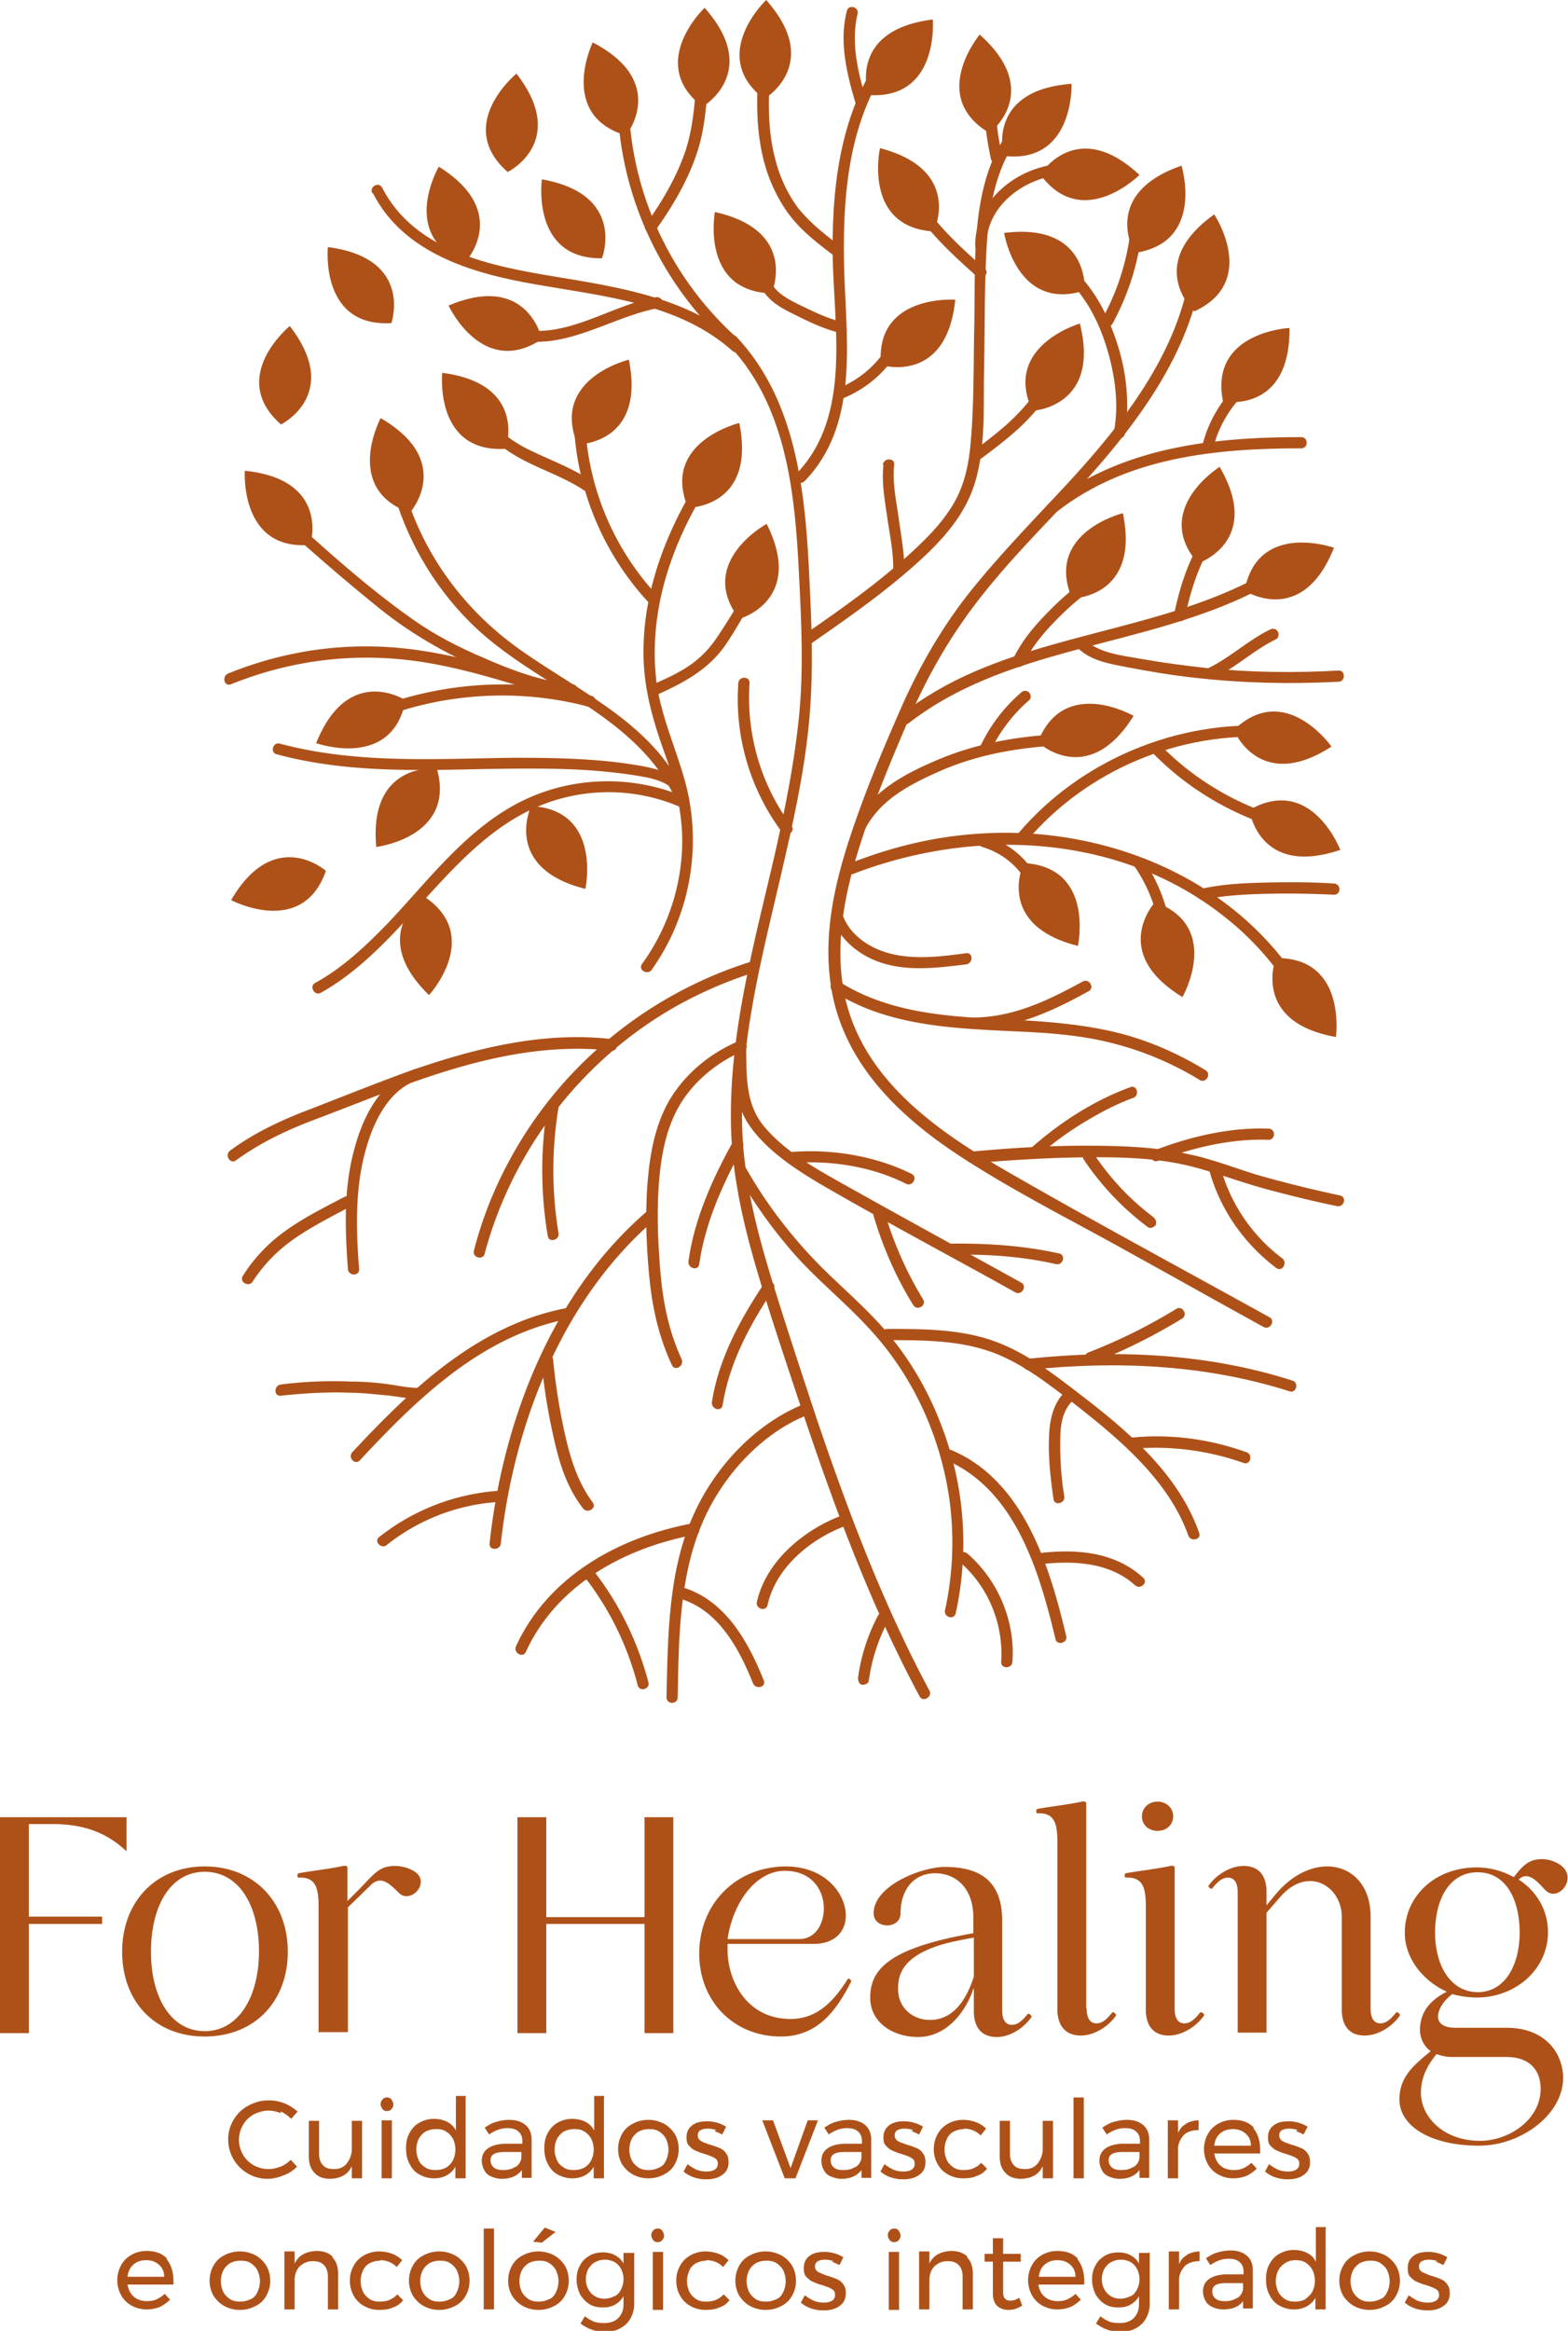 <svg xmlns="http://www.w3.org/2000/svg" width="142" height="211" fill="none" viewBox="0 0 142 211"><g clip-path="url(#a)"><path fill="#AE5119" d="M25.4 191.281c-.354-.133-.708-.221-1.062-.221-.487 0-.93.133-1.372.353a2.57 2.57 0 0 0-.973.971 2.687 2.687 0 0 0-.354 1.323c0 .485.132.926.354 1.324.22.397.575.749.973.97.398.221.84.353 1.372.353.354 0 .708-.088 1.062-.221.354-.132.664-.353.93-.617l.574.617a3.313 3.313 0 0 1-1.239.794c-.442.177-.929.309-1.416.309a3.565 3.565 0 0 1-3.098-1.764 3.57 3.57 0 0 1-.486-1.809c0-.662.177-1.235.487-1.765a3.37 3.37 0 0 1 1.327-1.279c.576-.309 1.15-.485 1.859-.485.487 0 .93.088 1.416.264.442.177.84.442 1.195.75l-.576.662a3.55 3.55 0 0 0-.929-.662l-.044.133Zm7.39.661v5.25h-.93v-1.103c-.354.75-.973 1.103-1.947 1.147-.62 0-1.106-.176-1.416-.529-.354-.353-.53-.838-.53-1.5v-3.22h.929v2.999c0 .441.132.794.354 1.015.22.265.575.353 1.017.353.487 0 .885-.177 1.15-.53.266-.352.443-.794.443-1.279v-2.558h.93v-.045Zm2.655-1.896s.177.264.177.441a.565.565 0 0 1-.177.441c-.089.132-.266.176-.399.176-.132 0-.31-.044-.398-.176-.088-.132-.177-.265-.177-.441 0-.177.044-.309.177-.441.089-.133.266-.177.398-.177.133 0 .31.044.399.177Zm-.885 1.897h.929v5.249h-.93v-5.249Zm7.61-2.074v7.323h-.928v-1.059c-.177.353-.487.618-.797.794a2.462 2.462 0 0 1-1.15.265c-.487 0-.93-.133-1.328-.353-.398-.221-.664-.53-.885-.971-.221-.397-.31-.882-.31-1.411 0-.53.089-.971.31-1.368.221-.397.487-.706.885-.926a2.582 2.582 0 0 1 1.328-.353c.442 0 .84.088 1.194.264.354.177.62.442.797.794v-3.132h.929l-.044.133Zm-1.77 6.352c.266-.176.488-.397.62-.662a2.236 2.236 0 0 0 0-1.941 1.771 1.771 0 0 0-.62-.661c-.265-.177-.575-.221-.928-.221-.355 0-.664.088-.93.221a1.771 1.771 0 0 0-.62.661 2.244 2.244 0 0 0-.22.971c0 .353.088.662.22.97.134.309.355.486.62.662.266.177.575.221.93.221.353 0 .663-.088.929-.221Zm6.86.971v-.75c-.399.53-1.018.794-1.815.794-.354 0-.664-.088-.973-.22a1.135 1.135 0 0 1-.62-.574 1.817 1.817 0 0 1-.221-.838c0-.485.177-.838.53-1.103.355-.264.842-.397 1.461-.441h1.682v-.265c0-.353-.133-.661-.354-.838-.222-.22-.576-.309-1.018-.309-.531 0-1.062.177-1.637.574l-.399-.618c.399-.264.708-.441 1.062-.529a4.21 4.21 0 0 1 1.15-.177c.665 0 1.151.177 1.505.486.354.309.531.75.531 1.323v3.441h-.885v.044Zm-.576-1.014c.31-.221.487-.486.531-.839v-.529h-1.549c-.398 0-.708.044-.929.176-.221.133-.31.309-.31.574 0 .265.089.485.31.662.221.176.487.22.84.22.443 0 .797-.088 1.107-.309v.045Zm8.01-6.309v7.323h-.93v-1.059c-.177.353-.486.618-.796.794a2.462 2.462 0 0 1-1.15.265c-.487 0-.93-.133-1.328-.353-.398-.221-.664-.53-.885-.971-.221-.397-.31-.882-.31-1.411 0-.53.088-.971.31-1.368.221-.397.487-.706.885-.926a2.582 2.582 0 0 1 1.327-.353c.443 0 .841.088 1.195.264.354.177.62.442.797.794v-3.132h.929l-.044.133Zm-1.77 6.352c.265-.176.486-.397.62-.662a2.236 2.236 0 0 0 0-1.941 1.771 1.771 0 0 0-.62-.661c-.266-.177-.576-.221-.93-.221-.354 0-.663.088-.929.221a1.77 1.77 0 0 0-.62.661 2.242 2.242 0 0 0-.22.971c0 .353.088.662.22.97.133.309.355.486.62.662.266.177.575.221.93.221.353 0 .663-.088.929-.221Zm7.213-3.97c.398.221.708.53.973.927.221.397.354.838.354 1.367 0 .53-.133.971-.354 1.368a2.195 2.195 0 0 1-.973.926 2.922 2.922 0 0 1-1.416.353 2.921 2.921 0 0 1-1.416-.353c-.399-.22-.708-.529-.974-.926a2.731 2.731 0 0 1-.354-1.368c0-.529.133-.97.354-1.367a2.2 2.2 0 0 1 .974-.927c.398-.22.885-.353 1.416-.353.53 0 .973.133 1.416.353Zm-2.301.706c-.266.177-.487.397-.62.662a2.241 2.241 0 0 0 0 1.941c.133.265.354.485.62.662.265.176.575.22.929.22.354 0 .62-.088.93-.22.309-.133.486-.353.619-.662.132-.265.22-.618.22-.971 0-.352-.088-.661-.22-.97-.133-.265-.354-.485-.62-.662-.265-.176-.575-.22-.93-.22-.353 0-.663.088-.928.22Zm7.035-.133a2.467 2.467 0 0 0-.752-.132c-.266 0-.487.044-.664.132-.177.089-.265.265-.265.486 0 .22.088.353.265.485.177.132.487.22.841.353.354.088.664.22.885.309.221.088.443.264.575.485.177.22.222.485.222.794 0 .485-.177.882-.576 1.147-.354.265-.84.397-1.416.397a3.46 3.46 0 0 1-1.15-.177 2.685 2.685 0 0 1-.93-.529l.355-.662s.486.353.796.486c.31.132.62.176.93.176.309 0 .53-.044.752-.176.176-.133.265-.265.265-.53 0-.264-.089-.397-.31-.529s-.487-.221-.885-.353c-.354-.088-.62-.221-.84-.309-.222-.088-.399-.265-.576-.441-.177-.176-.221-.441-.221-.75 0-.485.177-.838.531-1.103.354-.264.796-.353 1.328-.353a3.293 3.293 0 0 1 1.726.486l-.355.705s-.442-.22-.708-.308l.177-.089Zm4.159-.882h.974l1.593 4.324 1.55-4.324h.928l-2.035 5.25h-.974l-2.035-5.25Zm8.984 5.25v-.75c-.398.53-1.018.794-1.814.794-.355 0-.664-.088-.974-.22a1.135 1.135 0 0 1-.62-.574 1.817 1.817 0 0 1-.22-.838c0-.485.176-.838.53-1.103.354-.264.841-.397 1.46-.441h1.682v-.265c0-.353-.133-.661-.354-.838-.221-.22-.575-.309-1.018-.309-.53 0-1.062.177-1.637.574l-.398-.618c.398-.264.708-.441 1.062-.529a4.21 4.21 0 0 1 1.15-.177c.664 0 1.15.177 1.505.486.354.309.53.75.53 1.323v3.441h-.884v.044Zm-.531-1.014c.31-.221.486-.486.53-.839v-.529h-1.548c-.398 0-.708.044-.93.176-.22.133-.309.309-.309.574 0 .265.088.485.31.662.221.176.486.22.84.22.443 0 .797-.088 1.107-.309v.045Zm5.221-3.354a2.467 2.467 0 0 0-.752-.132c-.266 0-.487.044-.664.132-.177.089-.265.265-.265.486 0 .22.088.353.265.485.177.132.487.22.841.353.354.088.664.22.885.309.221.088.443.264.575.485.177.22.222.485.222.794 0 .485-.178.882-.576 1.147-.354.265-.84.397-1.416.397a3.46 3.46 0 0 1-1.15-.177 2.685 2.685 0 0 1-.93-.529l.355-.662s.486.353.796.486c.31.132.62.176.93.176.309 0 .53-.044.752-.176.177-.133.265-.265.265-.53 0-.264-.088-.397-.31-.529-.221-.132-.487-.221-.885-.353-.354-.088-.62-.221-.84-.309-.222-.088-.399-.265-.576-.441-.177-.176-.221-.441-.221-.75 0-.485.177-.838.531-1.103.354-.264.796-.353 1.328-.353a3.293 3.293 0 0 1 1.726.486l-.355.705s-.442-.22-.708-.308l.177-.089Zm4.602-.087a2.07 2.07 0 0 0-.929.22 1.302 1.302 0 0 0-.62.662 2.243 2.243 0 0 0-.22.97c0 .353.088.662.22.971.133.265.355.485.62.662.266.176.576.22.885.22.31 0 .664-.044.93-.176.265-.133.486-.265.663-.485l.531.529a1.809 1.809 0 0 1-.929.662c-.354.176-.796.22-1.239.22a2.75 2.75 0 0 1-1.372-.353 2.339 2.339 0 0 1-.929-.926 2.731 2.731 0 0 1-.354-1.368c0-.529.133-.97.354-1.367.221-.397.531-.706.93-.927a2.76 2.76 0 0 1 1.371-.353c.442 0 .84.089 1.195.221.354.132.663.353.885.574l-.487.617a2.11 2.11 0 0 0-1.505-.617v.044Zm8.054-.795v5.25h-.93v-1.103c-.353.75-.973 1.103-1.946 1.147-.62 0-1.107-.176-1.416-.529-.354-.353-.531-.838-.531-1.5v-3.22h.929v2.999c0 .441.133.794.354 1.015.221.265.575.353 1.018.353.486 0 .885-.177 1.15-.53.266-.352.443-.794.443-1.279v-2.558h.929v-.045Zm1.858-2.073h.93v7.323h-.93v-7.323Zm5.974 7.323v-.75c-.398.53-1.018.794-1.814.794-.354 0-.664-.088-.974-.22a1.133 1.133 0 0 1-.62-.574 1.817 1.817 0 0 1-.22-.838c0-.485.177-.838.53-1.103.354-.264.841-.397 1.461-.441h1.681v-.265c0-.353-.132-.661-.354-.838-.221-.22-.575-.309-1.017-.309-.531 0-1.063.177-1.638.574l-.398-.618c.398-.264.708-.441 1.062-.529.31-.088.708-.177 1.151-.177.663 0 1.15.177 1.504.486.354.309.531.75.531 1.323v3.441h-.885v.044Zm-.531-1.014c.31-.221.487-.486.531-.839v-.529h-1.549c-.398 0-.708.044-.929.176-.221.133-.31.309-.31.574 0 .265.089.485.31.662.221.176.487.22.841.22.442 0 .796-.088 1.106-.309v.045Zm4.735-3.927c.31-.176.708-.309 1.151-.309v.883c-.531 0-.974.132-1.284.397a1.908 1.908 0 0 0-.575 1.191v2.779h-.929v-5.25h.929v1.147c.177-.397.398-.661.752-.838h-.044Zm6.107.397c.398.486.619 1.147.619 1.986v.308h-4.16c.089.486.266.839.576 1.103.309.265.708.397 1.194.397.31 0 .62-.044.886-.176.265-.133.486-.265.708-.485l.486.529a3.54 3.54 0 0 1-.929.662c-.354.132-.752.22-1.195.22-.531 0-.973-.132-1.372-.353a2.338 2.338 0 0 1-.929-.926 2.86 2.86 0 0 1-.354-1.368c0-.485.133-.97.354-1.367.221-.397.531-.706.929-.927.399-.22.841-.353 1.372-.353.797 0 1.416.221 1.859.706l-.044.044Zm-.222 1.589c0-.486-.177-.839-.486-1.103-.31-.265-.664-.397-1.151-.397s-.841.132-1.151.397c-.309.264-.486.661-.531 1.103h3.319Zm4.248-1.413a2.464 2.464 0 0 0-.752-.132c-.265 0-.487.044-.664.132-.177.089-.265.265-.265.486 0 .22.088.353.265.485.177.132.487.22.841.353.354.088.664.22.885.309.221.088.443.264.575.485.178.22.222.485.222.794 0 .485-.177.882-.576 1.147-.354.265-.84.397-1.416.397-.398 0-.752-.044-1.15-.177a2.681 2.681 0 0 1-.929-.529l.354-.662s.486.353.796.486c.31.132.62.176.929.176.31 0 .531-.044.753-.176.177-.133.265-.265.265-.53 0-.264-.088-.397-.31-.529-.221-.132-.486-.221-.885-.353-.354-.088-.619-.221-.84-.309-.222-.088-.399-.265-.576-.441-.177-.176-.221-.441-.221-.75 0-.485.177-.838.531-1.103.354-.264.797-.353 1.328-.353a3.278 3.278 0 0 1 1.725.486l-.354.705s-.442-.22-.708-.308l.177-.089ZM15.09 204.515c.398.485.619 1.147.619 1.985v.309h-4.16c.089.485.266.838.576 1.102.31.265.708.397 1.194.397.31 0 .62-.044.885-.176.266-.132.487-.265.708-.485l.487.529a3.55 3.55 0 0 1-.93.662c-.353.132-.751.22-1.194.22-.53 0-.973-.132-1.372-.353a2.339 2.339 0 0 1-.929-.926 2.858 2.858 0 0 1-.354-1.367c0-.486.133-.971.354-1.368.221-.397.531-.706.93-.926.398-.221.84-.353 1.371-.353.797 0 1.416.22 1.859.705l-.045.045Zm-.222 1.588c0-.486-.177-.838-.487-1.103s-.663-.397-1.15-.397c-.487 0-.84.132-1.15.397-.31.265-.487.662-.532 1.103h3.32Zm8.275-1.941c.398.22.708.529.973.926.222.397.355.838.355 1.367 0 .53-.133.971-.355 1.368a2.195 2.195 0 0 1-.973.926 2.921 2.921 0 0 1-1.416.353 2.922 2.922 0 0 1-1.416-.353c-.398-.22-.708-.529-.974-.926a2.731 2.731 0 0 1-.354-1.368c0-.529.133-.97.354-1.367.222-.397.531-.706.974-.926a2.922 2.922 0 0 1 1.416-.353c.53 0 .973.132 1.416.353Zm-2.301.705c-.266.177-.487.397-.62.662a2.244 2.244 0 0 0 0 1.941c.133.265.354.485.62.662.265.176.575.22.93.22.353 0 .619-.088.928-.22.31-.133.487-.353.62-.662a2.24 2.24 0 0 0 .221-.97c0-.353-.088-.662-.221-.971-.133-.265-.354-.485-.62-.662-.265-.176-.575-.22-.929-.22-.354 0-.664.088-.93.22Zm9.248-.529c.354.353.531.838.531 1.5v3.22h-.929v-2.999c0-.442-.133-.794-.354-1.015-.265-.265-.575-.353-1.018-.353-.486 0-.84.177-1.15.441-.31.309-.443.662-.487 1.147v2.779h-.93v-5.249h.93v1.103c.354-.75 1.018-1.103 1.991-1.147.62 0 1.107.176 1.46.529l-.044.044Zm4.337.309c-.354 0-.664.088-.93.22a1.301 1.301 0 0 0-.619.662 2.242 2.242 0 0 0-.22.971c0 .353.088.661.22.97.133.265.354.485.62.662.265.176.575.22.885.22.31 0 .664-.044.93-.176.265-.132.486-.265.663-.485l.53.529a1.808 1.808 0 0 1-.928.662c-.354.176-.797.22-1.24.22-.53 0-.973-.132-1.371-.353a2.339 2.339 0 0 1-.93-.926 2.731 2.731 0 0 1-.353-1.368c0-.529.132-.97.354-1.367.22-.397.53-.706.929-.926.398-.221.84-.353 1.372-.353.442 0 .84.088 1.194.22.354.133.664.353.885.574l-.486.617a2.11 2.11 0 0 0-1.505-.617v.044Zm6.77-.485c.398.22.708.529.974.926.22.397.354.838.354 1.367 0 .53-.133.971-.354 1.368a2.195 2.195 0 0 1-.974.926 2.922 2.922 0 0 1-1.416.353 2.922 2.922 0 0 1-1.416-.353c-.398-.22-.708-.529-.973-.926a2.731 2.731 0 0 1-.354-1.368c0-.529.132-.97.354-1.367.22-.397.53-.706.973-.926a2.922 2.922 0 0 1 1.416-.353c.531 0 .974.132 1.416.353Zm-2.3.705c-.266.177-.488.397-.62.662a2.244 2.244 0 0 0 0 1.941c.132.265.354.485.62.662.265.176.574.22.928.22.354 0 .62-.088.93-.22.31-.133.486-.353.62-.662a2.24 2.24 0 0 0 .22-.97c0-.353-.088-.662-.22-.971a1.789 1.789 0 0 0-.62-.662c-.266-.176-.576-.22-.93-.22-.354 0-.663.088-.929.22Zm4.911-3.132h.93v7.323h-.93v-7.323Zm6.372 2.427c.398.221.708.529.974.926.22.397.354.839.354 1.368 0 .529-.133.97-.354 1.368a2.2 2.2 0 0 1-.974.926c-.398.22-.885.353-1.416.353a2.933 2.933 0 0 1-1.416-.353c-.398-.221-.708-.529-.974-.926a2.738 2.738 0 0 1-.354-1.368c0-.529.133-.971.354-1.368a2.2 2.2 0 0 1 .974-.926 2.922 2.922 0 0 1 1.416-.353c.531 0 .974.132 1.416.353Zm-2.301.706a1.766 1.766 0 0 0-.62.662 2.236 2.236 0 0 0 0 1.941c.133.264.355.485.62.661.266.177.575.221.93.221.353 0 .619-.088.929-.221.31-.132.486-.353.62-.661.132-.265.22-.618.22-.971s-.088-.662-.22-.97a1.766 1.766 0 0 0-.62-.662c-.266-.177-.576-.221-.93-.221-.354 0-.663.088-.929.221Zm1.46-3.221.974.397-1.24.971-.796-.088 1.062-1.28Zm8.098 2.206v4.72c0 .485-.132.926-.354 1.323-.22.397-.53.662-.929.883-.398.22-.885.308-1.416.308-.796 0-1.504-.264-2.168-.75l.398-.661c.266.22.531.353.797.485.265.088.575.132.929.132.53 0 .973-.132 1.283-.441.31-.309.487-.706.487-1.235v-.75a2.044 2.044 0 0 1-.752.75c-.31.176-.664.265-1.107.265-.486 0-.885-.089-1.239-.309-.354-.221-.62-.53-.84-.882-.177-.398-.31-.839-.31-1.324 0-.485.088-.926.31-1.279.177-.397.486-.662.84-.883.354-.22.797-.308 1.24-.308.398 0 .796.088 1.106.264.31.177.575.397.752.75v-.97h.93l.043-.088Zm-1.77 4.014c.266-.132.443-.353.576-.618a2.04 2.04 0 0 0 0-1.852 1.556 1.556 0 0 0-.576-.618 1.88 1.88 0 0 0-1.77 0c-.265.132-.442.353-.62.618a2.042 2.042 0 0 0-.22.926c0 .529.177.926.486 1.279.31.309.708.486 1.195.486.31 0 .62-.089.885-.221h.044Zm4.293-5.955s.176.264.176.441a.565.565 0 0 1-.177.441c-.088.132-.265.177-.398.177s-.31-.045-.398-.177c-.088-.132-.177-.265-.177-.441 0-.177.044-.309.177-.441.089-.133.266-.177.398-.177.133 0 .31.044.398.177Zm-.841 1.941h.929v5.249h-.93v-5.249Zm4.867.794c-.354 0-.663.088-.93.22a1.301 1.301 0 0 0-.619.662 2.244 2.244 0 0 0-.22.971c0 .353.088.661.22.97.133.265.354.485.62.662.265.176.575.22.885.22.31 0 .664-.044.93-.176.265-.132.486-.265.663-.485l.531.529a1.809 1.809 0 0 1-.93.662c-.353.176-.796.22-1.238.22a2.75 2.75 0 0 1-1.372-.353 2.339 2.339 0 0 1-.93-.926 2.731 2.731 0 0 1-.353-1.368c0-.529.132-.97.354-1.367.22-.397.53-.706.929-.926a2.75 2.75 0 0 1 1.372-.353c.442 0 .84.088 1.194.22.355.133.664.353.886.574l-.487.617a2.11 2.11 0 0 0-1.505-.617v.044Zm6.771-.485c.398.22.708.529.973.926.221.397.354.838.354 1.367 0 .53-.133.971-.354 1.368a2.195 2.195 0 0 1-.973.926 2.921 2.921 0 0 1-1.416.353 2.921 2.921 0 0 1-1.416-.353c-.399-.22-.708-.529-.974-.926a2.731 2.731 0 0 1-.354-1.368c0-.529.133-.97.354-1.367.221-.397.531-.706.974-.926a2.921 2.921 0 0 1 1.416-.353c.53 0 .973.132 1.416.353Zm-2.301.705c-.266.177-.487.397-.62.662a2.242 2.242 0 0 0 0 1.941c.133.265.354.485.62.662.265.176.575.22.929.22.354 0 .62-.088.93-.22.309-.133.486-.353.619-.662.133-.265.221-.617.221-.97a2.4 2.4 0 0 0-.221-.971c-.133-.265-.354-.485-.62-.662-.265-.176-.575-.22-.929-.22-.354 0-.664.088-.93.22Zm7.036-.176a2.44 2.44 0 0 0-.753-.133c-.265 0-.486.044-.663.133-.177.088-.266.264-.266.485 0 .221.089.353.266.485.177.088.486.221.84.353.354.088.664.221.885.309.222.088.443.265.576.485.177.221.22.485.22.794 0 .486-.176.883-.574 1.147-.354.265-.841.397-1.416.397-.399 0-.753-.044-1.15-.176a2.703 2.703 0 0 1-.93-.53l.354-.661s.487.353.796.485c.31.132.62.176.93.176.31 0 .53-.044.752-.176.177-.132.265-.265.265-.529 0-.265-.088-.397-.31-.53-.22-.132-.486-.22-.884-.353-.354-.088-.62-.22-.841-.308-.221-.089-.398-.265-.575-.442-.177-.176-.222-.441-.222-.794 0-.485.177-.838.531-1.103.354-.264.797-.352 1.328-.352a3.292 3.292 0 0 1 1.726.485l-.354.706s-.443-.221-.708-.309l.177-.044Zm5.885-2.779s.177.264.177.441a.565.565 0 0 1-.177.441c-.089.132-.266.177-.398.177-.133 0-.31-.045-.399-.177-.088-.132-.177-.265-.177-.441 0-.177.044-.309.177-.441.089-.133.266-.177.398-.177.133 0 .31.044.399.177Zm-.885 1.941h.929v5.249h-.93v-5.249Zm7.08.485c.354.353.53.838.53 1.5v3.22h-.928v-2.999c0-.442-.133-.794-.355-1.015-.265-.265-.575-.353-1.017-.353-.487 0-.841.177-1.15.441-.31.309-.443.662-.487 1.147v2.779h-.93v-5.249h.93v1.103c.353-.75 1.017-1.103 1.99-1.147.62 0 1.107.176 1.461.529l-.044.044Zm5 4.368c-.398.265-.796.397-1.239.397-.442 0-.752-.132-1.017-.353-.266-.265-.399-.618-.399-1.103v-2.911h-.752v-.706h.752v-1.412h.93v1.412h1.593v.706h-1.593v2.735c0 .309.044.485.177.617.132.133.265.177.486.177.266 0 .531-.088.797-.265l.265.706Zm5-4.191c.399.485.62 1.147.62 1.985v.309h-4.16c.089.485.266.838.576 1.102.31.265.708.397 1.194.397.31 0 .62-.044.885-.176.266-.132.487-.265.708-.485l.487.529a3.55 3.55 0 0 1-.93.662c-.353.132-.751.22-1.194.22a2.75 2.75 0 0 1-1.372-.353 2.339 2.339 0 0 1-.929-.926 2.857 2.857 0 0 1-.354-1.367c0-.486.133-.971.354-1.368.221-.397.531-.706.93-.926a2.75 2.75 0 0 1 1.371-.353c.797 0 1.416.22 1.859.705l-.045.045Zm-.177 1.588c0-.486-.177-.838-.486-1.103-.31-.265-.664-.397-1.15-.397-.488 0-.842.132-1.151.397-.31.265-.487.662-.531 1.103h3.318Zm6.726-2.25v4.72c0 .485-.132.926-.354 1.323-.221.397-.531.662-.929.883-.398.22-.885.308-1.416.308-.796 0-1.504-.264-2.168-.75l.398-.661c.266.22.531.353.797.485.265.088.575.132.929.132.531 0 .973-.132 1.283-.441.31-.309.487-.706.487-1.235v-.75a2.05 2.05 0 0 1-.752.75c-.31.176-.664.265-1.107.265-.486 0-.885-.089-1.239-.309-.354-.221-.62-.53-.84-.882-.177-.398-.31-.839-.31-1.324 0-.485.088-.926.31-1.279.177-.397.486-.662.84-.883.354-.22.797-.308 1.239-.308.399 0 .797.088 1.107.264.309.177.575.397.752.75v-.97h.929l.044-.088Zm-1.725 4.014c.265-.132.442-.353.575-.618.133-.264.221-.573.221-.926 0-.353-.088-.662-.221-.926a1.56 1.56 0 0 0-.575-.618 1.881 1.881 0 0 0-1.77 0c-.266.132-.443.353-.62.618a2.043 2.043 0 0 0-.221.926c0 .529.177.926.487 1.279.309.309.708.486 1.194.486.31 0 .62-.089.885-.221h.045Zm5.088-3.75c.31-.176.708-.308 1.151-.308v.882c-.531 0-.974.132-1.283.397a1.91 1.91 0 0 0-.576 1.191v2.779h-.929v-5.249h.929v1.147c.177-.397.399-.662.753-.839h-.045Zm5.089 4.942v-.75c-.398.529-1.017.75-1.814.75-.354 0-.664-.089-.973-.221-.266-.132-.487-.309-.62-.574a1.813 1.813 0 0 1-.221-.838c0-.485.177-.838.531-1.103.354-.264.841-.397 1.46-.441h1.682v-.264c0-.353-.133-.662-.354-.839-.222-.22-.576-.308-1.018-.308-.531 0-1.062.176-1.637.573l-.399-.617c.399-.265.708-.442 1.062-.53.31-.088.708-.176 1.151-.176.664 0 1.15.176 1.504.485.354.309.531.75.531 1.323v3.441h-.885v.089Zm-.531-1.015c.31-.221.487-.485.531-.838v-.53h-1.548c-.399 0-.708.044-.93.177-.221.132-.309.309-.309.573 0 .265.088.486.309.662.222.176.487.221.841.221.443 0 .797-.089 1.106-.309v.044Zm8.01-6.308v7.323h-.929V208c-.177.353-.487.618-.797.794a2.449 2.449 0 0 1-1.15.265c-.487 0-.93-.132-1.328-.353-.398-.221-.664-.529-.885-.971-.221-.397-.31-.882-.31-1.411 0-.53.089-.971.31-1.368.221-.397.487-.706.885-.926a2.583 2.583 0 0 1 1.328-.353c.442 0 .84.088 1.194.265.354.176.62.441.797.794v-3.132h.929l-.044.132Zm-1.814 6.352c.265-.176.486-.397.619-.661a2.24 2.24 0 0 0 0-1.941 1.77 1.77 0 0 0-.619-.662c-.266-.177-.576-.221-.93-.221-.354 0-.663.089-.929.265-.265.176-.487.397-.619.662a2.232 2.232 0 0 0-.222.97c0 .353.089.662.222.971.132.264.354.485.619.661.266.177.575.221.929.221.354 0 .664-.088.93-.221v-.044Zm7.212-3.926c.398.22.708.529.974.926.221.397.354.838.354 1.367 0 .53-.133.971-.354 1.368a2.198 2.198 0 0 1-.974.926 2.92 2.92 0 0 1-1.416.353 2.92 2.92 0 0 1-1.416-.353c-.398-.22-.708-.529-.973-.926a2.724 2.724 0 0 1-.354-1.368c0-.529.132-.97.354-1.367.221-.397.531-.706.973-.926a2.92 2.92 0 0 1 1.416-.353c.531 0 .974.132 1.416.353Zm-2.301.705c-.265.177-.487.397-.619.662a2.24 2.24 0 0 0 0 1.941c.132.265.354.485.619.662.266.176.575.22.929.22.354 0 .62-.088.93-.22.309-.133.486-.353.619-.662.133-.265.221-.617.221-.97s-.088-.662-.221-.971c-.133-.265-.354-.485-.619-.662-.266-.176-.576-.22-.93-.22-.354 0-.663.088-.929.22Zm7.036-.176a2.443 2.443 0 0 0-.752-.133 1.47 1.47 0 0 0-.664.133c-.177.088-.266.264-.266.485 0 .221.089.353.266.485.177.088.487.221.841.353.354.088.664.221.885.309.221.088.442.265.575.485.177.221.221.485.221.794 0 .486-.177.883-.575 1.147-.354.265-.841.397-1.416.397-.398 0-.752-.044-1.151-.176a2.708 2.708 0 0 1-.929-.53l.354-.661s.487.353.797.485c.309.132.619.176.929.176.31 0 .531-.044.752-.176a.577.577 0 0 0 .266-.529c0-.265-.089-.397-.31-.53-.221-.132-.487-.22-.885-.353-.354-.088-.62-.22-.841-.308-.221-.089-.398-.265-.575-.442-.177-.176-.221-.441-.221-.794 0-.485.177-.838.531-1.103.354-.264.796-.352 1.327-.352a3.295 3.295 0 0 1 1.726.485l-.354.706s-.443-.221-.708-.309l.177-.044ZM78.633 8.602s-1.947-5.867 5.841-6.837c0 0 .62 7.279-5.84 6.837Zm12.257 5.515s-1.637-5.956 6.151-6.53c0 0 .266 7.28-6.15 6.53Zm3.32 1.676s3.274-5.294 8.982.044c0 0-5.177 5.161-8.983-.044Zm8.54 7.102s-3.142-5.337 4.248-7.896c0 0 2.168 6.97-4.248 7.896Zm-4.514 3.397s.443-6.176-7.301-5.205c0 0 1.15 7.19 7.301 5.205Zm-13.673-5.337s2.699-5.559-4.868-7.544c0 0-1.593 7.147 4.868 7.544Zm8.938 16.233s6.195-.308 4.293-7.896c0 0-7.036 2.03-4.293 7.896Zm17.258-.838s6.107 1.148 6.018-6.66c0 0-7.301.352-6.018 6.66Zm-2.611-8.161s-4.558-4.235 1.814-8.779c0 0 4.071 6.088-1.814 8.779Z"></path><path fill="#AE5119" d="M89.607 12.043s4.956-3.706-.885-8.911c0 0-4.69 5.602.885 8.911ZM63.632 9.661s5.355-3.132.177-8.955c0 0-5.31 5.03-.177 8.955Zm-6.947 2.603s3.938-4.809-3.01-8.426c0 0-3.185 6.573 3.01 8.426ZM36.728 63.392s-5.177-3.397-8.098 3.882c0 0 6.903 2.47 8.098-3.882Zm12.346-32.688s-1.24-6.088-8.452-3.044c0 0 3.053 6.617 8.452 3.044ZM37.126 46.409s4.116-4.632-2.655-8.558c0 0-3.451 6.44 2.655 8.558Zm-9.027 2.911s1.859-5.912-5.93-6.706c0 0-.486 7.28 5.93 6.706ZM45.8 40.63s2.035-5.867-5.753-6.882c0 0-.752 7.279 5.753 6.882ZM35.445 29.248s2.035-5.867-5.753-6.882c0 0-.752 7.28 5.753 6.882Zm16.859 10.985s6.195 0 4.646-7.676c0 0-7.124 1.72-4.646 7.676Zm10.001 5.734s6.195 0 4.646-7.676c0 0-7.124 1.72-4.646 7.676Zm4.645 10.058s5.975-1.632 2.479-8.602c0 0-6.416 3.485-2.478 8.602Zm30.136-1.852s6.195-.044 4.602-7.72c0 0-7.124 1.765-4.602 7.72Zm11.416-3.177s5.886-1.985 1.947-8.734c0 0-6.195 3.882-1.947 8.734Zm4.204 2.471s5.221 3.397 8.098-3.882c0 0-6.903-2.47-8.098 3.882Zm-.973 12.617s2.301 5.734 8.85 1.5c0 0-4.204-6-8.85-1.5Zm1.416 7.234s.796 6.132 8.23 3.618c0 0-2.61-6.838-8.23-3.618Zm-19.161-6.132s4.514 4.28 8.673-2.382c0 0-6.328-3.661-8.673 2.382Zm21.55 19.544s-2.257 5.778 5.443 7.146c0 0 1.018-7.235-5.443-7.147Zm-10.93-5.074s-4.203 4.544 2.478 8.603c0 0 3.629-6.353-2.478-8.603Zm-11.903-3.529s-2.655 5.603 4.912 7.5c0 0 1.548-7.147-4.912-7.5ZM48.1 72.966s-2.655 5.602 4.912 7.5c0 0 1.549-7.147-4.912-7.5Zm-9.735 8.161s-5.133 3.485.487 8.955c0 0 4.956-5.382-.487-8.955Zm-8.85-2.294S24.87 74.73 20.93 81.48c0 0 6.461 3.44 8.585-2.647Zm10.045-9.264s-6.195-.662-5.487 7.102c0 0 7.257-.882 5.487-7.102Zm2.567-45.836s4.248-4.5-2.39-8.646c0 0-3.673 6.308 2.39 8.646Zm12.39-.353s2.256-5.778-5.443-7.146c0 0-1.018 7.235 5.443 7.147Zm-8.541-7.808s5.576-2.735.797-8.91c0 0-5.664 4.631-.797 8.91ZM25.444 38.424s5.576-2.735.797-8.911c0 0-5.665 4.632-.797 8.91Zm44.427-11.867s2.523-5.647-5.132-7.367c0 0-1.328 7.19 5.132 7.367Zm9.913 6.485s5.93 1.853 6.726-5.911c0 0-7.302-.53-6.726 5.911ZM69.208 8.955s5.354-3.132.177-8.955c0 0-5.31 5.03-.177 8.955Zm11.284-4.853c-4.204 5.294-5.133 12.088-5.089 18.66.044 6.574 1.814 14.78-3.23 20.073-.443.485.265 1.191.708.706 4.823-4.985 3.805-12.352 3.584-18.66-.221-6.927.266-14.382 4.735-20.029.398-.53-.31-1.235-.708-.706v-.044Z"></path><path fill="#AE5119" d="M68.898 4.28c-.398 3.661-.62 7.455.487 11.028.486 1.5 1.194 2.956 2.168 4.235 1.106 1.412 2.522 2.515 3.938 3.573.531.397 1.062-.485.531-.882-1.372-1.059-2.743-2.117-3.805-3.485a12.631 12.631 0 0 1-1.992-4.279c-.884-3.309-.619-6.794-.265-10.19.089-.662-.974-.662-1.018 0h-.044Zm-.088 21.482c.53 1.236 1.593 1.941 2.743 2.515 1.328.662 2.7 1.367 4.16 1.765.663.176.929-.839.265-.971-1.328-.353-2.522-.97-3.717-1.544-.885-.441-1.991-1.015-2.434-1.985-.088-.265-.354-.441-.62-.353-.22.088-.486.397-.353.618l-.045-.044ZM63.234 5.205c-.266 2.78-.266 5.735-1.15 8.426-.797 2.382-2.125 4.632-3.585 6.662-.398.529.531 1.058.885.529 1.505-2.118 2.876-4.412 3.717-6.926.93-2.735.93-5.823 1.195-8.69.044-.662-.974-.662-1.018 0h-.044Z"></path><path fill="#AE5119" d="M55.933 7.676c-.31 8.867 3.495 17.69 10.133 23.645.487.441 1.24-.265.708-.706-6.46-5.779-10.133-14.249-9.824-22.895 0-.662-1.017-.662-1.017 0v-.044Z"></path><path fill="#AE5119" d="M33.763 17.47c2.788 5.47 9.027 7.278 14.603 8.249 6.195 1.103 13.054 1.676 17.966 6.044.486.44 1.239-.31.708-.706-4.603-4.059-10.798-5.03-16.683-6-5.885-.97-12.788-2.294-15.753-8.073-.31-.573-1.195-.088-.885.53l.044-.044Z"></path><path fill="#AE5119" d="M66.066 31.321c5.178 5.47 5.93 13.41 6.284 20.557.221 4.368.442 8.735 0 13.058-.443 4.323-1.283 8.426-2.213 12.529-1.858 8.029-4.115 16.102-3.938 24.395.088 4.191.974 8.338 2.124 12.352 1.15 4.015 2.61 8.338 3.983 12.485 3.053 9.175 6.372 18.307 10.974 26.865.31.574 1.195.045.885-.529-4.16-7.764-7.302-16.058-10.134-24.395-1.371-4.147-2.743-8.294-4.026-12.441-1.284-4.146-2.478-8.602-2.744-13.102-.487-8.425 1.814-16.675 3.673-24.792.93-4.014 1.814-8.073 2.257-12.176.486-4.411.354-8.823.132-13.234-.354-7.808-1.017-16.455-6.637-22.41-.443-.486-1.195.264-.708.706l.088.132Zm14.603-.441a9.233 9.233 0 0 1-4.78 4.28c-.265.087-.442.352-.353.617.088.264.354.44.62.353 2.3-.883 4.247-2.559 5.398-4.765.31-.573-.576-1.103-.885-.53v.045Z"></path><path fill="#AE5119" d="M93.546 9.661c-5.886 4.544-5.178 12.97-5.31 19.543-.089 3.838 0 7.764-.399 11.558-.22 1.897-.708 3.706-1.77 5.294-.929 1.455-2.168 2.69-3.451 3.882-3.01 2.779-6.372 5.161-9.78 7.5-.53.352 0 1.279.531.881 2.921-2.029 5.841-4.058 8.54-6.352 2.479-2.118 5.001-4.5 6.152-7.588 1.283-3.44.973-7.455 1.062-11.072.088-4.015 0-8.118.31-12.132.31-4.014 1.46-8.205 4.778-10.808.531-.397-.22-1.147-.708-.706h.045Z"></path><path fill="#AE5119" d="M80.005 42.13c-.177 1.587.133 3.22.354 4.764.221 1.544.575 3.176.531 4.764 0 .662 1.018.662 1.018 0 0-1.588-.31-3.22-.531-4.809-.221-1.588-.575-3.176-.398-4.764.088-.662-.974-.662-1.018 0l.044.044Zm2.168-24.043c1.638 2.69 3.939 4.852 6.284 6.926.487.44 1.239-.31.708-.706-2.301-2.03-4.558-4.103-6.107-6.705-.354-.574-1.239-.045-.885.529v-.044Zm8.585-3.97c-.487-2.162-.708-4.323-.62-6.529 0-.662-1.017-.662-1.017 0a26.815 26.815 0 0 0 .619 6.794c.133.661 1.15.353.974-.265h.044Zm-1.416 8.161c-.089-3.264 2.788-5.69 5.797-6.308.663-.133.354-1.147-.266-.97-3.451.705-6.637 3.572-6.549 7.278 0 .662 1.062.662 1.018 0Zm7.257 2.955c1.814 1.72 2.965 4.015 3.673 6.397.708 2.382 1.062 4.94.619 7.367-.133.662.885.926.974.265.442-2.647.177-5.382-.62-7.94-.796-2.56-1.991-4.986-3.938-6.839-.487-.44-1.195.265-.708.706v.044Zm-7.921 16.411c1.24-.926 2.478-1.853 3.629-2.912a18.75 18.75 0 0 0 2.965-3.529c.354-.573-.531-1.059-.885-.53a18.424 18.424 0 0 1-2.788 3.353c-1.062 1.015-2.257 1.897-3.407 2.78-.222.176-.354.44-.177.706.132.22.486.352.707.176l-.044-.044Z"></path><path fill="#AE5119" d="M102.44 20.337a21.73 21.73 0 0 1-2.567 8.426c-.31.573.576 1.103.885.53 1.505-2.78 2.434-5.78 2.7-8.956.044-.662-.974-.662-1.018 0Zm5.576 1.94c-.354 8.47-5.842 15.529-11.373 21.529-2.876 3.088-5.84 6.131-8.496 9.396-2.655 3.264-4.823 6.97-6.549 10.896-1.726 3.926-3.452 8.029-4.78 12.176-1.327 4.147-2.167 8.293-1.636 12.484.929 7.5 6.504 12.617 12.611 16.455 4.027 2.559 8.275 4.764 12.479 7.058 4.735 2.603 9.425 5.25 14.16 7.853.575.308 1.106-.574.531-.883-7.965-4.411-16.019-8.734-23.895-13.278-6.195-3.573-12.789-8.161-14.515-15.573-.973-4.279-.22-8.734 1.018-12.881 1.24-4.147 2.965-8.294 4.69-12.308 1.727-4.014 3.806-7.632 6.461-11.029 2.655-3.396 5.443-6.176 8.23-9.175 5.886-6.353 11.727-13.72 12.126-22.72 0-.661-1.018-.661-1.018 0h-.044Z"></path><path fill="#AE5119" d="M82.173 65.555c7.7-6.044 17.789-6.794 26.772-10.014 2.522-.883 4.956-1.986 7.213-3.397.575-.353.044-1.236-.532-.883-8.319 5.162-18.408 5.691-27.258 9.485-2.478 1.059-4.779 2.382-6.903 4.059-.53.397.221 1.147.708.705v.045Z"></path><path fill="#AE5119" d="M107.308 55.894c.531-2.515 1.327-5.074 2.832-7.235.398-.53-.531-1.059-.885-.53-1.505 2.206-2.39 4.853-2.921 7.456-.133.661.885.926.974.264v.045Zm-14.603 4.19c.664-1.412 1.681-2.647 2.743-3.75 1.062-1.103 2.257-2.206 3.54-3.044.576-.353 0-1.235-.53-.882-1.372.882-2.611 2.03-3.762 3.22-1.15 1.191-2.212 2.47-2.92 3.97-.266.574.62 1.104.885.53l.044-.044Zm3.009-13.764c6.328-4.941 14.381-5.735 22.125-5.735.664 0 .664-1.015 0-1.015-8.098 0-16.284.927-22.877 6.044-.531.397.22 1.147.708.706h.044Z"></path><path fill="#AE5119" d="M109.874 40.541c.531-2.117 1.726-4.014 3.407-5.47.487-.441-.221-1.147-.708-.706a11.418 11.418 0 0 0-3.672 5.912c-.177.661.84.926.973.264ZM78.235 75.26c1.416-2.912 4.292-4.323 7.124-5.559 3.54-1.5 7.213-2.073 11.019-2.25.663 0 .663-1.058 0-1.014-4.027.176-7.833.794-11.55 2.382-3.009 1.28-5.974 2.867-7.478 5.911-.31.574.62 1.103.885.53Z"></path><path fill="#AE5119" d="M89.696 67.98a14.24 14.24 0 0 1 3.496-4.588c.22-.176.177-.53 0-.706a.495.495 0 0 0-.709 0 14.538 14.538 0 0 0-3.672 4.809c-.133.265-.089.573.177.706.22.132.575.088.708-.177v-.044ZM77.305 79.097c11.019-4.235 24.161-3.617 33.631 3.926a26.264 26.264 0 0 1 5.929 6.573c.354.574 1.239 0 .885-.53-6.283-9.925-18.364-14.557-29.824-13.542-3.762.308-7.39 1.235-10.886 2.602-.62.221-.354 1.236.265.971Z"></path><path fill="#AE5119" d="M92.97 76.142c5.443-6.441 13.895-9.97 22.303-9.397.663.044.663-.97 0-1.014-8.673-.574-17.435 3.088-23.055 9.705-.442.485.31 1.235.708.706h.044Zm4.602-17.514c1.195 1.191 2.877 1.456 4.47 1.765 2.08.397 4.159.75 6.239.97 4.292.485 8.585.574 12.921.353.664 0 .664-1.059 0-1.014-3.938.22-7.921.176-11.859-.221-1.991-.22-4.027-.485-6.018-.838-1.682-.31-3.761-.486-5.045-1.72-.486-.486-1.194.264-.708.705Z"></path><path fill="#AE5119" d="M109.963 61.363c1.991-.97 3.584-2.514 5.575-3.485.266-.132.31-.485.177-.705-.133-.265-.442-.31-.708-.177-1.991.97-3.584 2.515-5.575 3.485-.266.133-.31.485-.177.706.132.265.442.309.708.176Zm-5.576 6.794c3.186 3.265 7.169 5.603 11.55 6.882.619.177.929-.794.265-.97-4.204-1.236-8.054-3.485-11.107-6.618-.487-.485-1.195.265-.708.706Zm-1.549 10.411c1.593 2.382 2.39 5.161 2.346 8.029 0 .661 1.017.661 1.017 0 .045-3-.84-6-2.478-8.514-.354-.53-1.239 0-.885.529v-.044Zm6.195 2.868c1.903-.397 3.939-.486 5.886-.53 1.947-.044 3.938 0 5.885.088.664 0 .664-.97 0-1.014-2.036-.133-4.027-.133-6.062-.088-2.036.044-4.027.132-5.974.573-.664.132-.354 1.147.265.97ZM88.81 76.627c1.24.353 2.302.97 3.187 1.897.885.926 1.46 2.073 1.903 3.264.22.618 1.194.353.973-.264-.487-1.368-1.15-2.692-2.168-3.75-1.018-1.059-2.257-1.765-3.629-2.162-.62-.176-.929.794-.265.97v.045ZM75.447 89.729c4.78 3.088 10.576 3.352 16.108 3.617 3.053.132 6.106.309 9.071 1.059a28.718 28.718 0 0 1 8.009 3.353c.575.353 1.107-.53.531-.883-2.389-1.456-4.956-2.603-7.655-3.308-2.7-.706-5.708-1.015-8.585-1.191-5.797-.31-11.903-.31-16.948-3.53-.575-.353-1.062.53-.53.883Z"></path><path fill="#AE5119" d="M88.059 93.126c3.85 0 7.257-1.588 10.531-3.397.575-.309.044-1.191-.53-.882-3.143 1.72-6.329 3.264-10.001 3.264-.664 0-.664 1.015 0 1.015Zm0 12.175c3.274-.265 6.549-.485 9.823-.529 3.275-.044 6.682 0 9.912.794 2.302.573 4.558 1.455 6.859 2.073 2.124.574 4.293 1.103 6.417 1.544.663.132.929-.838.265-.97a113.761 113.761 0 0 1-6.682-1.633c-2.301-.617-4.557-1.588-6.903-2.073-3.097-.706-6.372-.794-9.558-.794-3.407 0-6.77.22-10.133.529-.664.044-.664 1.103 0 1.015v.044Z"></path><path fill="#AE5119" d="M109.52 105.963c.973 3.529 3.142 6.617 6.062 8.823.531.397 1.062-.485.531-.882a15.36 15.36 0 0 1-5.575-8.206c-.177-.617-1.151-.353-.974.265h-.044Zm-11.416-1.058a25.051 25.051 0 0 0 5.841 6.176c.221.176.575 0 .708-.177.132-.264 0-.529-.177-.706a23.334 23.334 0 0 1-5.443-5.779c-.354-.529-1.24 0-.885.53l-.044-.044Zm-4.072-.265a27.632 27.632 0 0 1 4.072-3c1.46-.882 2.92-1.676 4.513-2.25.62-.22.354-1.235-.265-.97-3.275 1.19-6.417 3.22-8.983 5.514-.487.441.22 1.147.708.706h-.045Zm10.842.441c3.142-1.192 6.637-2.03 10-1.897.664 0 .664-1.015 0-1.015-3.451-.132-7.035.706-10.266 1.941-.619.221-.354 1.235.266.971ZM66.553 94.714c0 2.514-.177 5.029 1.327 7.191 1.505 2.161 3.983 3.838 6.284 5.205 5.841 3.397 11.86 6.573 17.789 9.882.575.309 1.106-.574.53-.883-5.575-3.088-11.15-6.131-16.726-9.264-2.345-1.323-4.735-2.735-6.505-4.808-1.77-2.074-1.637-4.632-1.681-7.279 0-.662-1.062-.662-1.018 0v-.044Z"></path><path fill="#AE5119" d="M71.597 105.301c3.452-.309 7.302.265 10.444 1.853.575.309 1.106-.573.53-.882-3.274-1.632-7.3-2.294-10.93-1.985-.663.044-.663 1.102 0 1.014h-.044Zm7.479 4.633c.84 2.867 2.035 5.646 3.628 8.205.354.573 1.24.044.885-.529a32.65 32.65 0 0 1-3.496-7.941c-.177-.618-1.194-.353-.973.265h-.044Zm7.036 3.661c3.186-.088 6.416.133 9.514.838.663.133.929-.838.265-.97-3.186-.706-6.55-.927-9.78-.882-.663 0-.663 1.058 0 1.014Zm-19.426-7.455a43.937 43.937 0 0 0 5.31 7.455c2.168 2.426 4.779 4.5 6.947 6.926 3.894 4.279 6.328 9.793 7.08 15.528.398 3.221.266 6.529-.442 9.706-.133.661.84.926.973.264a29.55 29.55 0 0 0-1.283-16.94c-1.018-2.691-2.39-5.205-4.16-7.499-1.991-2.603-4.513-4.676-6.814-6.97-2.655-2.691-4.956-5.691-6.815-9-.31-.573-1.239-.044-.885.53h.089Z"></path><path fill="#AE5119" d="M80.403 121.315c3.186 0 6.46 0 9.47 1.103 2.743 1.015 5.133 2.912 7.434 4.676 4.071 3.177 8.54 6.926 10.31 11.911.222.618 1.239.353.974-.264-1.859-5.294-6.461-9.22-10.797-12.529-2.346-1.809-4.735-3.661-7.523-4.72-3.142-1.191-6.593-1.191-9.912-1.191-.664 0-.664 1.014 0 1.014h.044Z"></path><path fill="#AE5119" d="M93.192 124.006c7.921-.838 15.974-.485 23.585 1.941.62.221.885-.794.266-.97-7.7-2.471-15.842-2.824-23.851-1.985-.664.088-.664 1.102 0 1.014Z"></path><path fill="#AE5119" d="M98.856 123.433a52.331 52.331 0 0 0 8.186-4.059c.575-.353.044-1.235-.531-.882a48.971 48.971 0 0 1-7.92 3.926c-.62.221-.355 1.235.265.971v.044Zm-2.301 2.47c-1.15 1.015-1.505 2.603-1.55 4.103-.088 1.897.134 3.838.4 5.691.088.661 1.105.397.973-.265a28.642 28.642 0 0 1-.354-5.161c0-1.324.22-2.736 1.283-3.618.487-.441-.221-1.147-.708-.706l-.044-.044Zm5.929 5.25a23.987 23.987 0 0 1 10.134 1.279c.619.221.885-.75.265-.97-3.319-1.192-6.859-1.677-10.399-1.324-.663.044-.663 1.103 0 1.015Zm-16.814 1.015c6.283 2.691 8.45 10.102 9.911 16.19.133.661 1.15.353.974-.265-1.505-6.353-3.85-14.028-10.355-16.808-.62-.264-1.15.618-.53.883Z"></path><path fill="#AE5119" d="M94.165 141.608c2.965-.353 6.284-.221 8.629 1.897.487.441 1.239-.265.708-.706-2.567-2.338-6.063-2.603-9.381-2.206-.664.089-.664 1.103 0 1.015h.044Zm-7.257-.22c2.61 2.249 3.983 5.646 3.761 9.043-.044.662.974.662 1.018 0 .266-3.661-1.283-7.367-4.071-9.793-.487-.442-1.24.308-.708.705v.045Zm-20.09-47.115c-2.257.97-4.248 2.514-5.664 4.5-1.549 2.161-2.168 4.852-2.434 7.455-.31 2.955-.22 6.044.045 8.999.265 2.956.84 5.691 2.08 8.338.265.617 1.15.088.885-.53-1.195-2.558-1.726-5.337-1.947-8.161-.222-2.823-.31-5.382-.089-8.029.221-2.646.752-5.205 2.212-7.367 1.328-1.94 3.275-3.44 5.443-4.367.62-.265.089-1.147-.53-.882v.044Z"></path><path fill="#AE5119" d="M66.376 103.36c-1.859 3.353-3.496 6.97-4.027 10.808-.089.662.885.927.974.265.53-3.706 2.123-7.279 3.938-10.543.31-.574-.575-1.103-.885-.53Zm2.787 12.882c-2.124 3.177-4.115 6.838-4.69 10.676-.089.662.885.926.973.265.576-3.75 2.478-7.323 4.602-10.455.354-.574-.53-1.059-.885-.53v.044Zm3.762 10.808c-4.47 1.764-8.142 5.691-10.09 10.014-2.345 5.117-2.345 11.073-2.477 16.587 0 .662 1.017.662 1.017 0 .089-5.25.133-10.852 2.213-15.749 1.77-4.191 5.31-8.161 9.602-9.838.62-.22.354-1.235-.265-.97v-.044Z"></path><path fill="#AE5119" d="M62.703 137.902c-6.638 1.236-13.054 4.765-15.974 11.117-.266.618.62 1.103.885.53 2.787-6.088 8.938-9.441 15.355-10.632.663-.132.353-1.103-.266-.971v-.044Z"></path><path fill="#AE5119" d="M53.145 143.019a26.835 26.835 0 0 1 4.602 9.529c.177.662 1.15.353.973-.265-.929-3.529-2.522-6.882-4.734-9.793-.399-.53-1.284 0-.885.529h.044Zm8.363 1.677c3.54 1.015 5.399 4.5 6.682 7.676.266.618 1.24.353.974-.265-1.416-3.529-3.496-7.279-7.39-8.426-.62-.176-.93.795-.266.971v.044Zm14.824-7.544c-3.496 1.279-6.947 4.147-7.788 7.853-.133.661.84.926.974.264.752-3.397 3.938-5.999 7.08-7.146.62-.221.354-1.236-.266-.971Zm3.186 9.088a16.9 16.9 0 0 0-1.814 5.647c0 .265.089.573.354.617.221.045.575-.088.62-.352a16.32 16.32 0 0 1 1.725-5.382c.31-.574-.575-1.103-.885-.53Zm-20.842-36.659c-8.673 7.411-13.142 19.013-14.337 30.13-.088.662.974.662 1.018 0 1.195-10.852 5.575-22.145 14.027-29.38.487-.441-.221-1.147-.708-.706v-.044Z"></path><path fill="#AE5119" d="M51.11 118.448c-7.922 1.588-13.895 7.323-19.205 13.014-.443.485.265 1.235.708.706 5.177-5.559 10.974-11.206 18.718-12.75.663-.132.354-1.102-.266-.97h.044Zm16.814-31.366c-9.38 2.956-17.39 9.573-21.948 18.263a35.285 35.285 0 0 0-3.053 7.853c-.177.662.84.926.974.265 2.477-9.22 8.584-17.25 16.859-22.102a37.799 37.799 0 0 1 7.478-3.309c.62-.176.354-1.19-.265-.97h-.044Z"></path><path fill="#AE5119" d="M55.313 94.053c-6.372-.706-12.656.926-18.63 3.044-2.876 1.058-5.752 2.205-8.584 3.308-2.567.971-5.045 2.118-7.257 3.75-.531.397 0 1.279.53.882 2.258-1.632 4.692-2.779 7.302-3.75 2.788-1.058 5.532-2.161 8.32-3.176 5.885-2.117 12.08-3.706 18.363-3 .664.089.664-.97 0-1.014l-.044-.044Zm3.673-6.221c3.451-4.808 4.602-11.028 3.142-16.763-.841-3.22-2.301-6.22-2.7-9.529-.354-3.132 0-6.308.885-9.308 1.018-3.485 2.7-6.705 4.735-9.661.354-.53-.53-1.059-.885-.53-3.407 5.03-5.93 10.941-5.885 17.073 0 3.176.84 6.088 1.903 9.043 1.062 2.956 1.814 6.088 1.548 9.353a19.13 19.13 0 0 1-3.584 9.749c-.398.53.487 1.059.885.53l-.044.043Z"></path><path fill="#AE5119" d="M61.907 71.598c-2.832-5.956-9.072-8.823-14.25-12.396-5.486-3.706-9.469-9.044-11.195-15.44-.177-.618-1.15-.353-.973.264 1.239 4.632 3.673 8.911 7.08 12.308 3.806 3.794 8.762 6 12.965 9.264 2.257 1.765 4.293 3.883 5.532 6.485.265.618 1.194.088.885-.53l-.044.045Z"></path><path fill="#AE5119" d="M53.543 62.996c-5.044-1.368-9.956-3.265-15.134-4.059-6.062-.97-12.08-.264-17.744 2.03-.62.264-.354 1.235.265.97 5.709-2.294 11.683-2.956 17.745-1.941 5 .838 9.735 2.647 14.603 3.97.62.177.929-.838.265-.97Z"></path><path fill="#AE5119" d="M51.773 61.937c-2.744-.264-5.487-1.28-7.965-2.382-2.301-.97-4.514-2.117-6.55-3.573-4.115-2.912-7.92-6.353-11.637-9.75-.487-.44-1.24.265-.708.706 3.053 2.78 6.195 5.515 9.425 8.117 3.23 2.603 6.726 4.5 10.532 6.044 2.212.882 4.558 1.632 6.947 1.853.664.044.664-.97 0-1.015h-.044Z"></path><path fill="#AE5119" d="M53.543 62.996c-7.036-1.853-14.47-1.192-21.107 1.72-.62.265-.089 1.147.53.882a30.94 30.94 0 0 1 20.312-1.632c.663.176.929-.838.265-.97Zm8.541 9.175c-5.178-2.206-11.107-1.897-15.975.97-4.337 2.56-7.434 6.662-10.841 10.28-2.036 2.117-4.16 4.146-6.726 5.558-.576.308-.045 1.235.53.882 8.497-4.764 12.612-15.793 22.79-17.822a16.362 16.362 0 0 1 9.735 1.014c.62.265 1.15-.617.53-.882h-.044Z"></path><path fill="#AE5119" d="M62.349 72.612c.044-2.735-3.584-3.176-5.576-3.485-3.407-.485-6.859-.53-10.31-.53-7.036.089-14.205.574-21.108-1.279-.663-.176-.929.839-.265.97 6.195 1.677 12.611 1.457 18.983 1.324 3.186-.044 6.373-.088 9.514.133 1.637.132 3.275.308 4.912.617 1.106.22 2.876.75 2.832 2.162 0 .662 1.018.662 1.018 0v.088Zm-2.832-18.704a24.52 24.52 0 0 1-6.55-16.278c0-.662-1.061-.662-1.017 0 .088 6.308 2.566 12.396 6.859 16.984.442.485 1.195-.22.708-.706Z"></path><path fill="#AE5119" d="M53.454 43.453c-1.637-1.058-3.495-1.764-5.265-2.602-1.77-.839-3.23-1.897-4.248-3.574-.355-.573-1.24-.044-.886.53 1.063 1.72 2.567 2.911 4.337 3.838 1.77.926 3.761 1.588 5.487 2.735.575.353 1.062-.53.531-.883l.044-.044ZM59.34 26.91c-4.248.794-8.23 3.97-12.7 2.779-.664-.176-.93.838-.265.97 4.734 1.236 8.805-1.94 13.275-2.779.663-.132.354-1.102-.266-.97h-.044Zm.221 35.954c2.345-1.06 4.514-2.206 6.062-4.368.797-1.147 1.46-2.338 2.169-3.529.796-1.28 1.549-2.603 2.345-3.882.354-.574-.531-1.103-.885-.53-1.416 2.383-2.743 4.81-4.292 7.103-.708 1.059-1.55 1.941-2.611 2.647-1.062.706-2.168 1.191-3.275 1.676-.62.265-.088 1.147.531.883h-.044Zm12.125 11.91c-2.788-3.705-4.116-8.337-3.806-12.925.044-.662-.973-.662-1.017 0A20.126 20.126 0 0 0 70.8 75.304c.398.53 1.283 0 .885-.53Zm3.673 8.382c.752 1.941 2.433 3.309 4.38 3.97 2.478.839 5.178.486 7.744.177.664-.088.664-1.103 0-1.015-2.3.31-4.69.618-6.991 0-1.77-.485-3.496-1.632-4.16-3.396-.221-.618-1.239-.353-.973.264Zm3.097-74.069c-.752-2.514-1.416-5.205-.797-7.808.177-.662-.84-.927-.973-.265-.708 2.78 0 5.647.796 8.338.177.617 1.195.353.974-.265ZM37.702 96.743c-3.142 1.015-4.78 4.191-5.576 7.147-1.018 3.573-.885 7.323-.62 10.984.045.662 1.062.662 1.018 0-.265-3.264-.354-6.617.354-9.837.664-2.868 2.036-6.353 5.089-7.323.62-.22.354-1.191-.265-.97Zm.221 28.895c-.974 0-1.947-.221-2.92-.353a25.964 25.964 0 0 0-3.231-.221c-2.124-.088-4.204 0-6.328.265-.664.088-.664 1.103 0 1.015 2.08-.221 4.204-.353 6.328-.265 1.018 0 2.08.132 3.097.221 1.018.088 1.992.308 3.01.352.663 0 .663-1.014 0-1.014h.044Zm7.301 9.309a19.647 19.647 0 0 0-10.886 4.191c-.53.397.222 1.147.708.705a18.091 18.091 0 0 1 10.134-3.882c.663 0 .663-1.058 0-1.014h.044Zm3.806-11.824c.22 2.471.62 4.941 1.194 7.368.487 2.161 1.195 4.279 2.567 6.043.398.53 1.283 0 .885-.529-1.283-1.721-1.947-3.75-2.434-5.823a55.225 55.225 0 0 1-1.15-7.103c-.045-.661-1.107-.661-1.018 0l-.044.044Zm.575-23.116a35.613 35.613 0 0 0 0 11.867c.088.662 1.106.397.973-.265a34.81 34.81 0 0 1 0-11.337c.089-.662-.885-.926-.973-.265Z"></path><path fill="#AE5119" d="M31.197 108.346c-1.77.926-3.54 1.809-5.178 2.956-1.637 1.146-2.964 2.514-4.026 4.19-.354.574.53 1.059.885.53 1.017-1.588 2.345-2.912 3.894-3.971 1.548-1.058 3.274-1.941 4.956-2.823.575-.309.088-1.191-.531-.882ZM0 184.046v-19.543h11.46v3.088c-1.813-1.721-3.937-2.47-6.68-2.47H2.61v8.381h6.638v.662H2.611v9.882H0Zm11.063-7.368c0-4.5 3.008-7.72 7.478-7.72s7.522 3.22 7.522 7.72-3.009 7.676-7.522 7.676c-4.514 0-7.479-3.176-7.479-7.676Zm12.39-.044c0-4.147-1.815-7.191-4.912-7.191-3.098 0-4.868 3.088-4.868 7.235s1.815 7.191 4.868 7.191c3.053 0 4.912-3.088 4.912-7.235Zm5.398 7.412v-11.382c0-1.632-.177-2.779-1.814-2.691-.133 0-.133-.353 0-.397 1.195-.221 2.832-.397 4.027-.662.265-.044.398 0 .398.177v3l.797-.794c1.637-1.633 1.99-2.383 3.54-2.383.663 0 1.548.265 1.99.706.797.794-.043 2.029-.973 2.029-.265 0-.486-.088-.708-.308-.53-.53-1.106-1.103-1.681-1.103-.266 0-.575.132-.84.397l-2.08 2.029v11.293h-2.611l-.045.089Zm18.01 0v-19.543h2.611v9.043h8.895v-9.043h2.61v19.543h-2.61v-9.882h-8.895v9.882h-2.61Zm24.294-15.088c3.584 0 5.443 2.47 5.443 4.456 0 1.411-.974 2.558-2.92 2.558h-7.789v.53c0 2.779 1.726 6.264 5.709 6.264 2.478 0 3.982-1.721 5.177-3.618.088-.132.354.133.31.221-1.46 2.912-3.23 4.985-6.372 4.985-4.293 0-7.39-3.22-7.39-7.499 0-4.544 3.363-7.897 7.876-7.897h-.044Zm1.24 6.573c1.415 0 2.212-1.323 2.212-2.779 0-1.632-1.062-3.397-3.54-3.397-2.611 0-4.691 2.867-5.178 6.176h6.505Zm6.415 5.251c0-2.162 1.328-3.838 6.062-5.074.974-.264 2.036-.485 3.275-.706v-1.411c0-2.735-1.637-4.015-3.452-4.015-1.99 0-3.141 1.544-3.141 3.618 0 .75-.62 1.103-1.195 1.103-.62 0-1.24-.353-1.24-1.103 0-2.515 4.382-4.191 6.417-4.191 2.61 0 5.222.794 5.222 4.853v8.117c0 .794.265 1.323.885 1.323.486 0 .885-.309 1.416-.97.088-.133.398.132.354.264-.708 1.015-1.947 1.809-3.142 1.809-1.859 0-2.08-1.544-2.08-2.338v-2.029h-.044c-.62 1.941-2.345 4.367-5 4.367-2.346 0-4.337-1.368-4.337-3.529v-.088Zm9.381-1.853V175.4c-1.239.22-2.3.441-3.142.705-3.54 1.147-3.717 2.868-3.717 3.971 0 1.676 1.328 2.779 2.877 2.779 1.947 0 3.23-1.544 3.982-3.926Zm10.222 2.911c0 .794.266 1.323.885 1.323.487 0 .885-.309 1.416-.97.089-.133.399.132.354.264-.708 1.015-1.991 1.809-3.186 1.809-1.858 0-2.124-1.544-2.124-2.338v-15.087c0-1.632-.177-2.779-1.814-2.691-.133 0-.133-.353 0-.397 1.195-.221 2.832-.397 4.027-.662.265-.044.398 0 .398.177v18.528l.044.044Zm7.965 0c0 .794.266 1.323.885 1.323.487 0 .885-.309 1.416-.971.089-.132.443.133.354.265-.708 1.015-1.991 1.809-3.186 1.809-1.858 0-2.08-1.544-2.08-2.338v-9.264c0-1.633-.177-2.78-1.814-2.691-.133 0-.133-.353 0-.397 1.195-.221 2.832-.397 4.027-.662.265-.044.398 0 .398.176v12.75Zm-2.965-17.426c0-.706.576-1.323 1.416-1.323.797 0 1.416.573 1.416 1.323s-.575 1.324-1.416 1.324c-.796 0-1.416-.53-1.416-1.324Zm6.019 6.309c.708-1.015 1.991-1.809 3.186-1.809 1.858 0 2.079 1.544 2.079 2.338v1.235l.797-.97c1.46-1.765 3.186-2.559 4.69-2.559 2.169 0 3.939 1.632 3.939 4.544v8.338c0 .794.265 1.323.885 1.323.486 0 .885-.309 1.416-.97.088-.133.398.132.354.264-.708 1.015-1.992 1.809-3.186 1.809-1.859 0-2.08-1.544-2.08-2.338v-8.426c0-1.765-1.283-3.22-2.876-3.22-.885 0-1.859.441-2.788 1.544l-1.151 1.323v10.852h-2.61v-12.705c0-.794-.266-1.323-.885-1.323-.487 0-.885.309-1.416.97-.089.133-.399-.132-.354-.264v.044Zm27.7-.838c.797-1.059 1.372-1.588 2.523-1.588.663 0 1.548.309 1.991.838.796.926-.044 2.294-.974 2.294-.265 0-.486-.088-.752-.353-.531-.573-1.106-1.235-1.726-1.235-.221 0-.442.088-.663.309 1.593 1.014 2.655 2.735 2.655 4.764 0 3.309-2.877 5.911-6.461 5.911a8.941 8.941 0 0 1-2.212-.308c-.753.573-1.284 1.367-1.284 2.029 0 .573.443 1.015 1.593 1.015h4.602c3.629 0 5.133 2.426 5.133 4.543 0 3.309-3.805 6.132-7.611 6.132-4.38 0-7.212-1.764-7.212-4.191 0-2.117 1.416-3.176 2.832-4.367-.797-.573-.974-1.456-.974-1.897 0-1.765 1.106-2.823 2.434-3.485-2.08-.926-3.806-2.956-3.806-5.338 0-3.308 2.744-5.911 6.505-5.911 1.195 0 2.345.309 3.363.882l.044-.044Zm2.39 19.19c0-.927-.354-2.868-3.142-2.868h-4.912a3.99 3.99 0 0 1-1.371-.264c-.797.97-1.416 2.073-1.416 3.529 0 2.029 1.902 4.323 5.354 4.323 2.611 0 5.487-1.897 5.487-4.72Zm-5.708-8.735c2.522 0 3.805-2.514 3.805-5.382 0-3.088-1.283-5.47-3.805-5.47-2.523 0-3.85 2.382-3.85 5.47 0 2.868 1.327 5.382 3.894 5.382h-.044Z"></path></g><defs><clipPath id="a"><path fill="#fff" d="M0 0h142v211H0z"></path></clipPath></defs></svg>